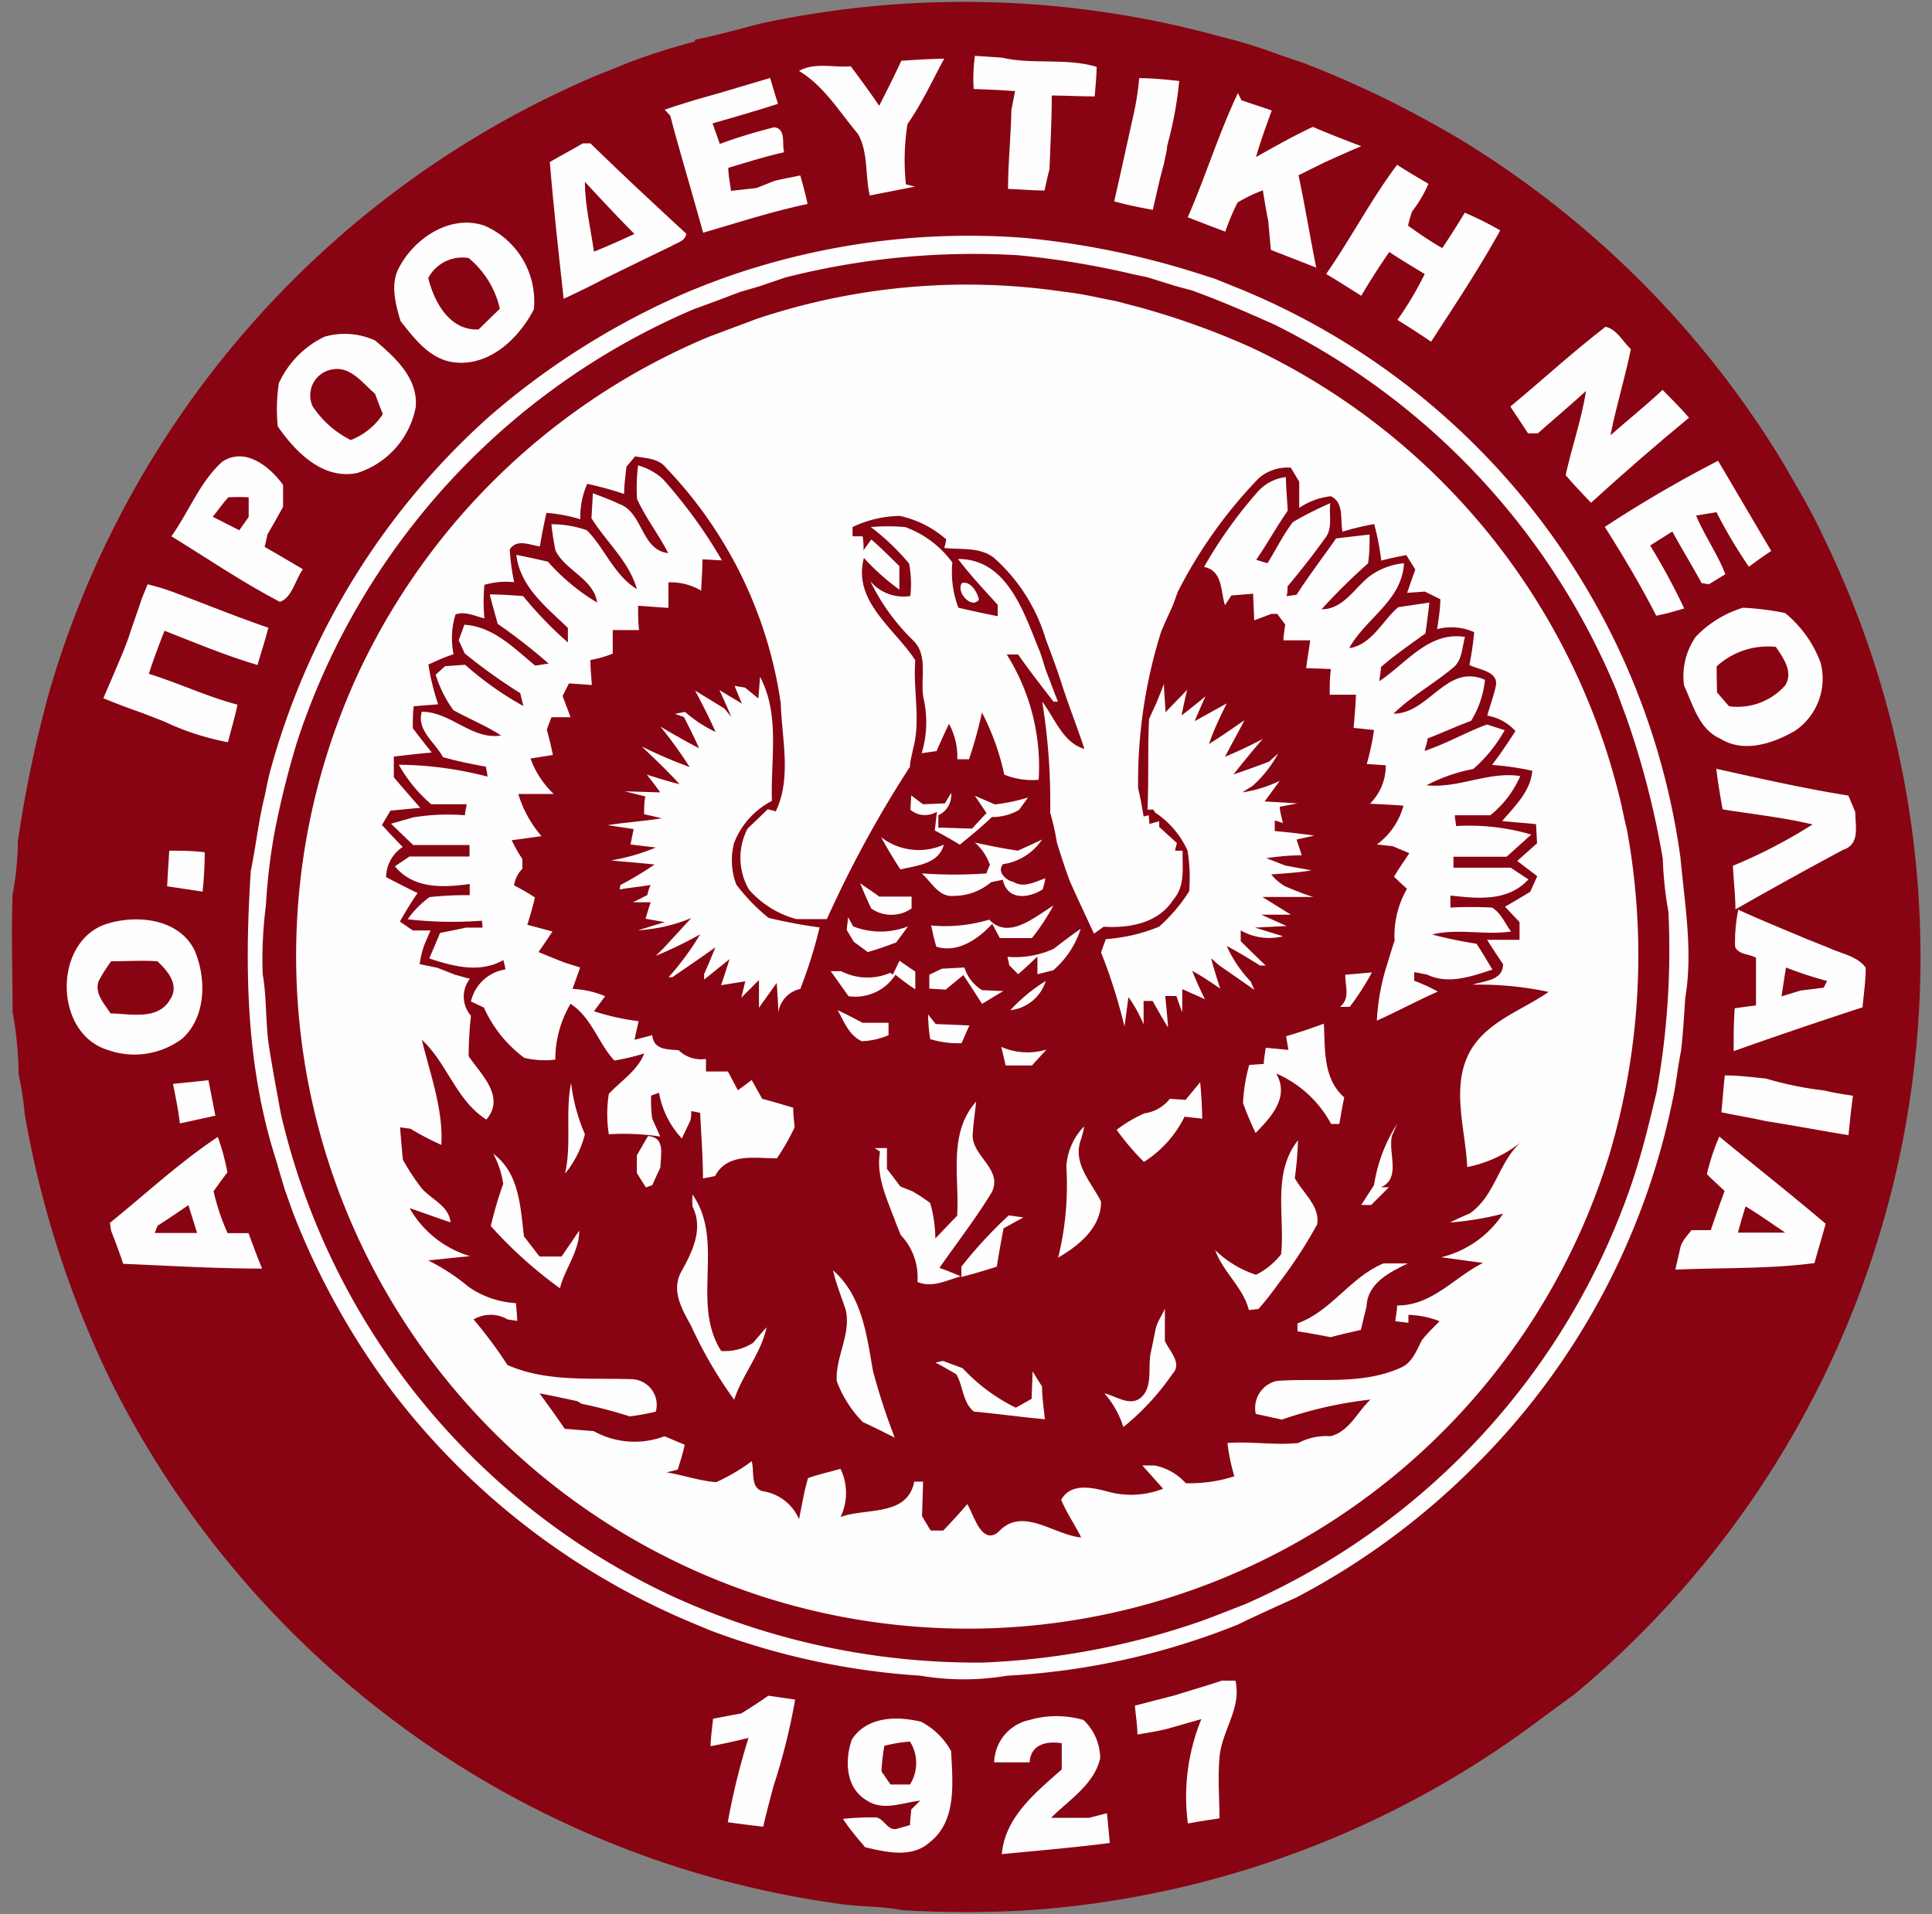 <svg id="Layer_1" data-name="Layer 1" xmlns="http://www.w3.org/2000/svg" viewBox="0 0 109 108"><rect x="0" y="0" width="109" height="108" fill="#808080" stroke="none"/><defs><style>.cls-1{fill:#890412;}.cls-2{fill:#fefefe;}</style></defs><path class="cls-1" d="M43,1.31a54.46,54.46,0,0,1,25.88.76,28.2,28.2,0,0,1,3.24,1l1.39.47c1.56.6,3.08,1.27,4.59,2,1.32.65,2.61,1.35,3.89,2.09a54.25,54.25,0,0,1,18.69,18.62c.74,1.31,1.53,2.59,2.17,4a54.06,54.06,0,0,1-14,65.33L86.92,97A54.19,54.19,0,0,1,58.1,107.78a60.14,60.14,0,0,1-7.23,0c-1.19-.24-2.42-.18-3.62-.37A54.16,54.16,0,0,1,6.29,78,56.4,56.4,0,0,1,1.4,62.9a19.3,19.3,0,0,0-.35-2.28,20.89,20.89,0,0,0-.34-3.53c0-2.21-.08-4.42,0-6.62a16.64,16.64,0,0,0,.3-3A67.88,67.88,0,0,1,2.79,39a54.21,54.21,0,0,1,31-34.8c.56-.21,1.12-.44,1.67-.67a38,38,0,0,1,3.75-1.19l0-.1C40.49,2,41.73,1.62,43,1.31Z"/><path class="cls-2" d="M55,3.15l1.5.1c1.77.41,3.61,0,5.37.52,0,.56-.07,1.12-.11,1.67-.81,0-1.62-.05-2.42-.05,0,1.38-.08,2.77-.13,4.15-.1.4-.2.81-.28,1.21-.69,0-1.37-.07-2.06-.09,0-1.49.17-3,.19-4.46l.21-1.06c-.78-.06-1.56-.09-2.34-.12C54.89,4.39,54.92,3.77,55,3.15Z"/><path class="cls-2" d="M45.08,4c.9-.5,2-.17,2.92-.26.54.73,1.09,1.47,1.6,2.23.43-.84.85-1.68,1.25-2.54.8-.06,1.61-.1,2.42-.12C52.59,4.57,52,5.85,51.2,7a12.89,12.89,0,0,0-.09,3.4l.51.13-2.55.5C48.8,9.88,49,8.59,48.4,7.55,47.36,6.32,46.51,4.87,45.08,4Z"/><path class="cls-2" d="M40.45,5.29l3-.89c.14.49.3,1,.44,1.46-1.22.39-2.45.75-3.69,1.1.14.38.27.77.41,1.16a30.35,30.35,0,0,1,3.08-.94c.68.11.41.93.55,1.41-1.07.24-2.11.57-3.15.88,0,.44.1.87.15,1.3l1.44-.16,1-.4c.49-.12,1-.21,1.47-.31.15.53.3,1.07.41,1.61-2,.42-3.93,1.05-5.89,1.62-.42-1.51-.85-3-1.29-4.54-.19-.68-.39-1.37-.56-2.06l-.32-.34C38.49,5.85,39.47,5.56,40.45,5.29Z"/><path class="cls-2" d="M64.27,4.41c.76,0,1.51.08,2.26.16a21.83,21.83,0,0,1-.68,3.66c0,.24-.14.74-.18,1-.24.86-.43,1.73-.63,2.61-.73-.13-1.46-.28-2.18-.48.37-1.59.71-3.19,1.07-4.79A15.52,15.52,0,0,0,64.27,4.41Z"/><path class="cls-2" d="M69.84,5.25l.2.41,1.71.57-.36,1c-.19.54-.37,1.08-.53,1.63,1.06-.59,2.11-1.19,3.21-1.7.9.39,1.82.74,2.73,1.09-.7.29-1.38.6-2.07.91l-1.47.73c.37,1.73.65,3.48,1,5.21l-2.56-1-.15-1.65c-.12-.56-.21-1.14-.3-1.71a8.19,8.19,0,0,0-1.43.69,12.38,12.38,0,0,0-.69,1.64c-.71-.26-1.42-.54-2.12-.81C68,10,68.76,7.53,69.84,5.25Z"/><path class="cls-2" d="M32.88,8.09l.43,0c1.77,1.73,3.59,3.42,5.41,5.1-.07.44-.56.51-.87.71-1.24.59-2.46,1.2-3.7,1.8-.77.41-1.56.79-2.35,1.16-.28-2.56-.57-5.14-.78-7.72C31.64,8.78,32.27,8.45,32.88,8.09Z"/><path class="cls-2" d="M74.82,15.46c1.39-2,2.53-4.2,4-6.16.58.37,1.17.72,1.77,1.07a7.19,7.19,0,0,1-.92,1.56,6,6,0,0,0-.23.8A20.91,20.91,0,0,0,81.37,14c.45-.67.87-1.34,1.27-2a19,19,0,0,1,2,1c-1.19,2.16-2.56,4.21-3.9,6.28-.62-.42-1.25-.83-1.9-1.23a18.8,18.8,0,0,0,1.54-2.59c-.68-.41-1.36-.82-2-1.24-.56.81-1.09,1.63-1.58,2.47C76.1,16.25,75.46,15.84,74.82,15.46Z"/><path class="cls-1" d="M33,10.26c.92,1,1.86,2,2.79,2.94-.75.35-1.5.69-2.28,1C33.32,12.86,33,11.58,33,10.26Z"/><path class="cls-2" d="M22.53,15.07c.88-1.66,2.92-3,4.82-2.33a4.65,4.65,0,0,1,2.77,4.71c-.84,1.64-2.49,3.21-4.45,3-1.39-.14-2.27-1.32-3.07-2.33C22.31,17.15,22,16,22.53,15.07Z"/><path class="cls-2" d="M41.42,15.48a41.28,41.28,0,0,1,16.35-2.06,46.79,46.79,0,0,1,9.8,2l1,.32,1.65.67a40.67,40.67,0,0,1,24.59,32c.24,2.62.71,5.27.27,7.89-.07,1-.12,2-.24,3-.15.74-.24,1.5-.37,2.25A40.56,40.56,0,0,1,83,82.92a41.14,41.14,0,0,1-9.85,7.21c-1.11.51-2.22,1-3.32,1.54a40.69,40.69,0,0,1-13,2.88,14.66,14.66,0,0,1-4.9,0A41.12,41.12,0,0,1,40.08,92l-.93-.39a41.29,41.29,0,0,1-17-13.07,42.12,42.12,0,0,1-5.62-10.12l-.45-1.26c-.17-.56-.34-1.12-.5-1.69-1.7-5.27-1.79-10.86-1.43-16.33.29-1.41.44-2.85.79-4.25.09-.43.17-.86.28-1.29A41.4,41.4,0,0,1,27.56,23.54a42.89,42.89,0,0,1,11.23-7.06C39.66,16.12,40.53,15.78,41.42,15.48Z"/><path class="cls-1" d="M24.16,15.69a2.17,2.17,0,0,1,2.28-1.13,5.17,5.17,0,0,1,1.76,2.86L27,18.59C25.37,18.66,24.51,17.07,24.16,15.69Z"/><path class="cls-1" d="M44.3,15.66A43,43,0,0,1,57.42,14.4,48.09,48.09,0,0,1,64,15.49l.72.15,1.57.49,1,.27,1,.38c1.22.48,2.42,1,3.62,1.54A40.22,40.22,0,0,1,91.19,38.94c.17.47.34.94.52,1.41a48.21,48.21,0,0,1,2.1,8.1,20.93,20.93,0,0,0,.32,3,45.11,45.11,0,0,1-.67,10.18c-.34,1.41-.67,2.82-1.1,4.2-.1.34-.21.67-.32,1a40.09,40.09,0,0,1-21.8,23.69c-.78.3-1.55.61-2.33.9a42.59,42.59,0,0,1-12.45,2.39A41.17,41.17,0,0,1,37.79,90,40,40,0,0,1,15.85,62.87c-.22-1.21-.45-2.41-.64-3.62-.25-1.42-.14-2.87-.39-4.28A23.78,23.78,0,0,1,15,51.11a33.76,33.76,0,0,1,.51-4.25,50.17,50.17,0,0,1,1.25-5A40.1,40.1,0,0,1,39.13,17.45L40.36,17l1.4-.53,1-.29Z"/><path class="cls-2" d="M42.67,18A37.32,37.32,0,0,1,60,16.46a19.7,19.7,0,0,1,2,.34L63,17l1.33.35a43.83,43.83,0,0,1,6.27,2.26A38.07,38.07,0,0,1,91.5,45.52q.14.69.3,1.35a39.49,39.49,0,0,1-1,18.27A37.88,37.88,0,0,1,43,90.08a38,38,0,0,1-22.83-52A38,38,0,0,1,40,19Z"/><path class="cls-2" d="M90.58,18.44c.64.13,1,.87,1.43,1.26-.33,1.63-.83,3.22-1.15,4.86,1-.88,2-1.68,2.94-2.56.5.51,1,1,1.49,1.57-1.88,1.55-3.73,3.16-5.53,4.8-.48-.52-1-1.05-1.43-1.56.35-1.59.9-3.14,1.15-4.75-.89.81-1.81,1.59-2.72,2.39h-.55c-.33-.5-.66-1-1-1.51C87,21.46,88.73,19.86,90.58,18.44Z"/><path class="cls-2" d="M18.31,19a4.13,4.13,0,0,1,2.85.21c1.13.95,2.46,2.15,2.29,3.79a4.86,4.86,0,0,1-3.3,3.69c-1.94.39-3.47-1.18-4.48-2.63a9.88,9.88,0,0,1,.06-2.43A5.37,5.37,0,0,1,18.31,19Z"/><path class="cls-1" d="M17.64,22.93a1.48,1.48,0,0,1,1.15-2.09c1-.17,1.68.79,2.37,1.38.14.38.29.77.44,1.15a3.86,3.86,0,0,1-1.81,1.46A5.57,5.57,0,0,1,17.64,22.93Z"/><path class="cls-1" d="M35.83,25.75c.62.11,1.34.11,1.76.66a24.17,24.17,0,0,1,6.46,13.28c.06,2,.62,4.19-.28,6.09l-.45-.12-1.14,1.09a3.56,3.56,0,0,0,.08,3.45,5.47,5.47,0,0,0,2.67,1.66h1.72a64.53,64.53,0,0,1,4.69-8.6c0-.32.11-.64.16-.95.47-1.65,0-3.37.14-5.05-1.16-1.8-3.55-3.32-2.9-5.78a13,13,0,0,0,2,1.79c0-.44,0-.89,0-1.33-.52-.5-1-1-1.58-1.5-.15.2-.3.4-.44.61,0-.2,0-.59-.06-.79h-.56c0-.13,0-.39,0-.52a6.37,6.37,0,0,1,2.66-.63,5.82,5.82,0,0,1,2.62,1.32c0,.13-.08.37-.1.49.93.1,2-.06,2.78.54A9.92,9.92,0,0,1,59,36.07c.33.87.65,1.73.93,2.61.39,1.21.86,2.38,1.25,3.58-1.22-.36-1.67-1.74-2.38-2.67a35.55,35.55,0,0,1,.45,6.27,13.77,13.77,0,0,1,.38,1.69c.23.74.47,1.48.74,2.2.45,1,.92,2,1.35,2.93l.55-.39c1.44.09,3.09-.2,3.92-1.52.69-.77.51-1.83.53-2.77l-.42,0c0-.11.08-.33.1-.43l-1-.91,0-.32-.55.15L64.81,46l-.29.07c-.09-.54-.18-1.07-.31-1.59a28.18,28.18,0,0,1,1.3-8.84c.17-.4.35-.81.54-1.21s.27-.72.42-1.08A26.57,26.57,0,0,1,71,27a2.45,2.45,0,0,1,1.83-.61c.11.2.35.59.47.79,0,.49,0,1,0,1.48A3.91,3.91,0,0,1,75.08,28c.77.35.52,1.33.66,2a15.06,15.06,0,0,1,1.79-.43,15.62,15.62,0,0,1,.4,2.06c.46-.12.93-.22,1.41-.31l.51.82c-.16.43-.31.87-.46,1.31l1-.07.87.43c0,.56-.1,1.13-.18,1.69a3.13,3.13,0,0,1,2.09.17,16.49,16.49,0,0,1-.27,1.85c.53.28,1.67.35,1.49,1.2-.12.56-.33,1.1-.48,1.66a2.77,2.77,0,0,1,1.59.87c-.42.65-.85,1.29-1.32,1.91a15.92,15.92,0,0,1,2.27.33c-.1,1.18-1,2-1.7,2.84l1.91.17.06,1.08-1.12,1,1.13.86-.4.88c-.47.29-.95.57-1.42.84l.82.87v1l-1.83,0c.29.46.59.92.9,1.37,0,.92-1,.93-1.72,1.16a18.69,18.69,0,0,1,4.29.41c-1.6,1.11-3.74,1.75-4.59,3.67s-.1,4.15,0,6.21a7,7,0,0,0,3-1.38c-1.24,1.13-1.43,3-2.86,4-.38.16-.75.33-1.12.51a17,17,0,0,0,3-.5,5.81,5.81,0,0,1-3.49,2.46l2.36.32c-1.63.81-2.88,2.42-4.85,2.4,0,.3-.07.59-.1.89l.74.09,0-.45a5.26,5.26,0,0,1,1.76.36c-.35.35-.71.7-1,1.07-.3.57-.54,1.28-1.19,1.55-2.2,1-4.65.57-7,.75a1.56,1.56,0,0,0-1.18,1.86l1.47.32a23.19,23.19,0,0,1,5-1.13c-.75.7-1.19,1.8-2.26,2.07a3.35,3.35,0,0,0-1.81.38c-1.33.14-2.67-.1-4,0a11,11,0,0,0,.39,1.88,8.23,8.23,0,0,1-2.74.39,3.19,3.19,0,0,0-1.75-1l-.7,0L65.62,84a4.92,4.92,0,0,1-2.94.21c-.92-.24-2.24-.62-2.81.42.31.74.77,1.4,1.13,2.12-1.54-.13-3.32-1.79-4.67-.31-.95.79-1.4-1-1.76-1.57-.43.51-.89,1-1.35,1.49l-.71,0c-.13-.2-.37-.61-.49-.82l.06-1.94-.5,0c-.39,2-2.74,1.46-4.16,2a3.13,3.13,0,0,0,0-2.72c-.61.17-1.23.31-1.83.52-.23.76-.35,1.55-.51,2.32a2.66,2.66,0,0,0-1.94-1.56c-.85-.11-.56-1.11-.73-1.71a10.86,10.86,0,0,1-2,1.18c-.95-.07-1.86-.4-2.8-.55l.63-.16c.14-.47.29-.92.39-1.4l-1.14-.48a4.76,4.76,0,0,1-4-.29l-1.63-.13c-.45-.67-.93-1.32-1.42-2,.71.13,1.42.29,2.13.44l.25.15a25.72,25.72,0,0,1,2.71.71A13.44,13.44,0,0,0,37,79.65a1.45,1.45,0,0,0-1.42-1.83c-2.33-.08-4.75.17-6.95-.8a25.15,25.15,0,0,0-1.91-2.57,1.89,1.89,0,0,1,1.92,0l.54.08c0-.32-.05-.65-.07-1a5.21,5.21,0,0,1-2.66-.91,11.74,11.74,0,0,0-2.29-1.5c.79-.08,1.57-.17,2.36-.24a5.83,5.83,0,0,1-3.41-2.71c.78.26,1.54.55,2.31.8-.1-.94-1.07-1.28-1.63-1.92a13.15,13.15,0,0,1-1.06-1.61c-.06-.61-.11-1.22-.16-1.83l.59.08a16,16,0,0,0,1.74.91c.11-2.05-.64-4-1.1-5.93,1.44,1.33,1.94,3.43,3.64,4.5,1.09-1.28-.28-2.52-1-3.57a21.82,21.82,0,0,1,.13-2.29,1.63,1.63,0,0,1-.06-2.08L25.68,55l-1-.39-1-.21a4.65,4.65,0,0,1,.38-1.37l.23-.53-1,0L22.56,52c.31-.54.63-1.08,1-1.61-.6-.29-1.19-.59-1.78-.9a2.09,2.09,0,0,1,.94-1.7c-.4-.41-.79-.82-1.17-1.24l.48-.81,1.68-.16c-.5-.57-1-1.14-1.49-1.72l0-1.17c.71-.08,1.42-.17,2.14-.23-.36-.45-.72-.91-1.07-1.37,0-.41,0-.83.05-1.24l1.38-.11a13.09,13.09,0,0,1-.55-2.24,12.51,12.51,0,0,1,1.42-.59,4.47,4.47,0,0,1,.11-2.24c.55-.2,1.1.1,1.63.22a10,10,0,0,1,0-1.89,4.33,4.33,0,0,1,1.68-.15A11.83,11.83,0,0,1,28.76,31c.41-.62,1.12-.24,1.7-.17.1-.64.23-1.27.37-1.89a8.82,8.82,0,0,1,1.91.36,4.65,4.65,0,0,1,.39-2,19.44,19.44,0,0,1,2.08.57c0-.51.08-1,.13-1.53Z"/><path class="cls-2" d="M12.54,26.05c1.29-.85,2.68.27,3.43,1.31V28.6c-.28.52-.56,1-.88,1.55-.05.24-.1.47-.16.71.73.41,1.44.84,2.16,1.26-.43.57-.6,1.6-1.3,1.84-2.11-1.1-4.09-2.45-6.12-3.7C10.66,28.88,11.27,27.19,12.54,26.05Z"/><path class="cls-2" d="M90.54,29.73A70.07,70.07,0,0,1,96.93,26c1,1.69,2,3.4,3,5.09-.43.28-.85.58-1.26.89C98,31,97.4,30,96.84,28.9l-1.15.19c.48,1.14,1.2,2.15,1.65,3.31l-.93.57L96,32.9c-.54-1-1.12-1.93-1.65-2.91l-1.25.79a38,38,0,0,1,1.92,3.55c-.53.16-1,.3-1.58.41C92.55,33,91.58,31.37,90.54,29.73Z"/><path class="cls-2" d="M36,26.26a3.58,3.58,0,0,1,1.37.74,27.68,27.68,0,0,1,3.36,4.62l-1.1-.06c0,.59-.05,1.18-.07,1.77a3.34,3.34,0,0,0-1.85-.47c0,.48,0,1,0,1.44L36,34.18c0,.34,0,1,.06,1.37l-1.49,0c0,.44,0,.89,0,1.33a6.06,6.06,0,0,1-1.26.36c0,.47.05.94.08,1.41l-1.29-.09-.36.71.45,1.2-1.08,0c-.07.18-.2.53-.26.71.13.46.25.94.34,1.42l-1.26.2a5.21,5.21,0,0,0,1.31,2l-2,0a6.55,6.55,0,0,0,1.31,2.38l-1.68.23a7.83,7.83,0,0,0,.6,1.06c0,.18,0,.37,0,.55a1.72,1.72,0,0,0-.47.94,10.62,10.62,0,0,1,1.18.68c-.12.52-.26,1-.43,1.54l1.42.38c-.26.39-.52.78-.79,1.16.49.2,1,.41,1.49.6l.86.27-.43,1.21a5.34,5.34,0,0,1,1.84.41l-.63.85a13.5,13.5,0,0,0,2.52.56c-.08.35-.16.7-.23,1.05l1-.26c.08.84.84.79,1.49.85a1.81,1.81,0,0,0,1.54.49c0,.17,0,.53,0,.71l1.24,0,.56,1.06.78-.58L43,62c.58.15,1.17.33,1.75.5,0,.37.05.74.08,1.11a12.75,12.75,0,0,1-1,1.75c-1.22,0-2.79-.33-3.49,1l-.68.13c0-1.23-.1-2.46-.16-3.7L39,62.69c0,.13,0,.41-.06.55s-.36.75-.47,1a5.07,5.07,0,0,1-1.29-2.58l-.45.16c0,.43,0,.87.07,1.31l.45,1A13.78,13.78,0,0,0,34.35,64a7.25,7.25,0,0,1,0-2.28c.69-.74,1.61-1.3,2-2.28a12.21,12.21,0,0,1-1.69.4c-.92-1-1.28-2.42-2.47-3.2a6.14,6.14,0,0,0-.86,3.15,5.11,5.11,0,0,1-1.75-.1,7.21,7.21,0,0,1-2.28-2.84l-.73-.34a2.36,2.36,0,0,1,1.94-1.81c0-.13-.08-.39-.11-.53-1.32.76-2.83.36-4.18-.09l.61-1.44c.49-.1,1-.19,1.45-.3l.94,0c0-.1,0-.29-.05-.39A22,22,0,0,1,23,51.87a5.41,5.41,0,0,1,1.23-1.25,19,19,0,0,1,2.27-.11c0-.16,0-.47,0-.63-1.48.2-3.15.3-4.22-1l.82-.55,3.39,0,0-.65c-1.06,0-2.12,0-3.18,0l-1.25-1.2,1.26-.36A12.15,12.15,0,0,1,26.23,46c0-.16.08-.46.1-.62l-2,0a8.18,8.18,0,0,1-1.83-2.23,20.44,20.44,0,0,1,5,.67c0-.14-.06-.42-.09-.56-.81-.15-1.62-.31-2.42-.54-.44-.83-1.5-1.52-1.19-2.56,1.63,0,2.83,1.61,4.47,1.34-.85-.56-1.8-.93-2.69-1.43a6.75,6.75,0,0,1-1-2l.53-.48,1.13-.08a18.48,18.48,0,0,0,3.29,2.33c-.05-.18-.13-.55-.18-.73a31.27,31.27,0,0,1-3.13-2.24l-.34-.74.32-.88c1.66.11,2.81,1.34,4,2.31l.75-.12a32.53,32.53,0,0,0-2.87-2.24c-.15-.55-.31-1.1-.45-1.66.63,0,1.26.05,1.88.09a21.59,21.59,0,0,0,2.53,2.62l0-.82c-1.22-1.18-2.69-2.31-2.91-4.12.6.11,1.19.25,1.78.38A11.77,11.77,0,0,0,33.69,34c-.19-1.33-1.8-1.81-2.35-2.94a14.69,14.69,0,0,1-.23-1.48,6,6,0,0,1,2,.34c1,1,1.54,2.54,2.82,3.32-.43-1.55-1.72-2.65-2.56-4l.08-1.41c.49.19,1,.37,1.47.6,1.37.47,1.23,2.6,2.78,2.78-.54-1.05-1.28-2-1.76-3.06A10.36,10.36,0,0,1,36,26.26Z"/><path class="cls-2" d="M71,27.7a2.52,2.52,0,0,1,1.55-.78c0,.63.07,1.26.1,1.9-.63.9-1.16,1.87-1.78,2.77l.64.19c.48-.77.88-1.6,1.43-2.32a20.88,20.88,0,0,1,2.11-1.07c-.08.67.16,1.46-.31,2-.66.93-1.37,1.82-2.1,2.7,0,.14,0,.41-.06.55l.57-.08c.7-1.09,1.49-2.12,2.23-3.18l1.89-.22c0,.55,0,1.09-.09,1.63a33.71,33.71,0,0,0-2.62,2.59c1.19,0,1.83-1.14,2.65-1.82a3.89,3.89,0,0,1,2-.78c-.11,2.12-2.16,3.1-3.09,4.79C77.4,36.39,78,35,78.89,34.26L80.64,34c-.06.58-.14,1.16-.22,1.74-.85.62-1.72,1.21-2.51,1.9,0,.2-.07.6-.1.8,1.53-1,2.79-2.83,4.84-2.5-.17.6-.15,1.35-.7,1.76-1.08.9-2.32,1.58-3.33,2.57,2,0,3-2.87,5.16-1.91A5.54,5.54,0,0,1,83,40.67c-.83.31-1.63.68-2.46,1,0,.18-.13.53-.17.7,1.22-.4,2.33-1.05,3.52-1.49l1,.32a8.19,8.19,0,0,1-1.77,2.19,9.41,9.41,0,0,0-2.64.92c1.8.19,3.5-.8,5.29-.52A5.78,5.78,0,0,1,84.08,46l-2,0c0,.15.06.46.07.61a12.44,12.44,0,0,1,4.24.48L85,48.34c-1,0-2,0-3,0,0,.16,0,.47,0,.62,1.07,0,2.15,0,3.23,0l1,.66c-1.16,1.27-2.87,1.08-4.4.91,0,.17,0,.51,0,.68a23,23,0,0,1,2.35,0c.51.31.73.9,1.07,1.35-1.48.22-3-.19-4.45.17a24.13,24.13,0,0,0,2.5.52c.32.47.62,1,.9,1.46-1.17.38-2.5.86-3.69.28l-.72-.14c0,.12,0,.36,0,.49a9.93,9.93,0,0,1,1.33.61c-1.16.51-2.28,1.12-3.44,1.64a12.58,12.58,0,0,1,.5-2.92c.17-.53.32-1.07.5-1.59a5.31,5.31,0,0,1,.7-2.93c-.25-.22-.49-.45-.73-.68.26-.46.58-.89.86-1.33l-.93-.39-.9-.1a4,4,0,0,0,1.5-2.19c-.63-.05-1.26-.08-1.89-.11a3,3,0,0,0,.89-2.17l-1.07-.07a14.28,14.28,0,0,0,.41-1.92l-1.15-.12c.05-.62.11-1.25.13-1.87-.49,0-1,0-1.48,0,0-.48,0-1,.07-1.45l-1.4-.05c.07-.52.15-1,.23-1.57-.5,0-1,0-1.51,0,0-.22.07-.67.1-.89l-.45-.6h-.33L70.76,35,70.7,33.5l-1.23.1-.36.55c-.25-.8-.12-1.95-1.18-2.16A25.46,25.46,0,0,1,71,27.7Z"/><path class="cls-1" d="M12.88,28.06a11,11,0,0,1,1.15,0c0,.37,0,.74,0,1.11l-.53.75L12,29.16C12.31,28.79,12.57,28.4,12.88,28.06Z"/><path class="cls-2" d="M49.13,29.74a11.41,11.41,0,0,1,1.94,0,5.7,5.7,0,0,1,2.66,2,5.68,5.68,0,0,0,.34,2.55q1.11.26,2.22.48c0-.16,0-.48,0-.64-.77-.85-1.55-1.68-2.24-2.59,2.83,0,3.74,3.12,4.63,5.26.11.32.21.66.32,1,.23.6.45,1.2.69,1.79l-.25,0c-.69-.88-1.36-1.75-2-2.66l-.64,0A11.9,11.9,0,0,1,58.6,44a4.21,4.21,0,0,1-1.94-.29A14,14,0,0,0,55.4,40.2a24,24,0,0,1-.73,2.64l-.66,0a3.91,3.91,0,0,0-.47-2c-.24.51-.47,1-.7,1.54L52,42.5a6.09,6.09,0,0,0,.09-3.17c-.17-1.08.3-2.4-.61-3.23a11.91,11.91,0,0,1-2.38-3.31,2.44,2.44,0,0,0,2.26.84,6.22,6.22,0,0,0-.07-1.83A13,13,0,0,0,49.13,29.74Z"/><path class="cls-2" d="M54.28,32.89c.48-.11.87.53.95.94C54.83,34.41,53.89,33.39,54.28,32.89Z"/><path class="cls-2" d="M8,33.78c.08-.21.25-.61.33-.81a12.85,12.85,0,0,1,1.34.4c1.83.68,3.63,1.42,5.47,2.05-.18.71-.41,1.4-.61,2.1C12.75,37,11,36.26,9.28,35.59c-.31.8-.62,1.6-.88,2.43,1.7.53,3.31,1.3,5,1.74-.15.72-.36,1.41-.54,2.12a14.86,14.86,0,0,1-3.6-1.17L8,40.22c-.73-.25-1.45-.53-2.17-.82l.58-1.35L7,36.65c.12-.32.25-.64.36-1C7.56,35.05,7.79,34.42,8,33.78Z"/><path class="cls-2" d="M98.34,34.29a15.67,15.67,0,0,1,2.37.3,6.53,6.53,0,0,1,2,2.79,3.55,3.55,0,0,1-1.43,3.85c-1.24.72-2.89,1.28-4.22.45-1.21-.53-1.54-1.91-2.05-3a3.92,3.92,0,0,1,.66-2.75A6.15,6.15,0,0,1,98.34,34.29Z"/><path class="cls-1" d="M96.85,37.6a4.29,4.29,0,0,1,3.34-1.1c.42.63,1,1.4.53,2.17a3.59,3.59,0,0,1-3.17,1.18c-.23-.26-.46-.52-.68-.79C96.86,38.58,96.85,38.09,96.85,37.6Z"/><path class="cls-2" d="M42.88,38.19c1.14,2.14.59,4.67.67,7a4.5,4.5,0,0,0-2.14,2.39,3.88,3.88,0,0,0,.13,2.33,10.8,10.8,0,0,0,1.82,1.88,28.09,28.09,0,0,0,2.88.54,26.34,26.34,0,0,1-1.09,3.47,1.6,1.6,0,0,0-1.24,1.33c0-.42-.06-1.25-.09-1.67l-1,1.4,0-1.56c-.34.33-.67.67-1,1,.06-.23.17-.7.23-.93l-1.37.22c.17-.49.33-1,.48-1.47l-1.43,1.15a1.66,1.66,0,0,1,0-.32c.22-.5.43-1,.63-1.5-.8.58-1.62,1.13-2.43,1.69l-.21,0a15.54,15.54,0,0,0,1.78-2.42A22,22,0,0,1,37,53.93l.42-.41L39,51.8a9.2,9.2,0,0,1-3,.69l1.5-.46-1.08-.19c.07-.23.21-.7.29-.93h-1l.82-.41c0-.14.12-.43.17-.57-.58.11-1.17.15-1.74.26L35,49.94a19,19,0,0,0,1.93-1.16c-.82-.09-1.65-.15-2.46-.23A11.26,11.26,0,0,0,37,47.82l-1.43-.17c.05-.22.13-.65.18-.87l-1.46-.22c1-.16,2-.22,3.05-.39l-1-.23c0-.35,0-.7.07-1l-1.16-.29,2,.06c-.25-.35-.51-.69-.76-1,.61.19,1.22.38,1.85.54-.67-.75-1.41-1.43-2.13-2.13a25.81,25.81,0,0,0,2.7,1.16A24.79,24.79,0,0,0,37.26,41c.72.42,1.44.84,2.18,1.22-.26-.6-.56-1.18-.85-1.76l-.51-.18.57-.11a7.31,7.31,0,0,0,1.72,1.13c-.35-.8-.75-1.57-1.15-2.33l1.64,1,.4.48c-.16-.38-.5-1.14-.67-1.51l1.27.76c-.11-.24-.31-.73-.41-1l.59.1.74.61C42.81,39.12,42.86,38.5,42.88,38.19Z"/><path class="cls-2" d="M65.25,39.65c.14-.36.29-.71.42-1.07,0,.4.07,1.2.09,1.61.4-.43.82-.85,1.22-1.27-.12.48-.23,1-.32,1.45q.68-.52,1.35-1.08c-.21.47-.41.93-.61,1.4.61-.33,1.21-.67,1.81-1-.37.75-.74,1.51-1,2.29.68-.42,1.34-.89,2-1.34-.36.7-.74,1.37-1.1,2.06.71-.29,1.42-.63,2.13-1-.58.66-1.12,1.33-1.65,2q1-.34,2-.72l.52-.46a6.78,6.78,0,0,1-1.45,1.83l-.57.36a7.38,7.38,0,0,0,2.11-.65l-.85,1.16,1.85.11-1,.19c0,.23.13.69.18.92l-.46-.15c0,.15,0,.45,0,.6.74.07,1.49.15,2.23.26l-1,.22c.07.22.22.66.29.89-.68,0-1.35.07-2,.16l1.08.42,1.47.27c-.75.13-1.52.17-2.27.23a2.89,2.89,0,0,0,.8.68c.52.21,1,.42,1.57.59-1,0-1.92,0-2.87,0l1.61,1H71.16l1.43.64-1.79.09,1.59.49A3.26,3.26,0,0,1,70,52.5c0,.15,0,.46,0,.61.46.45.93.92,1.41,1.37l-.32,0c-.62-.39-1.24-.77-1.88-1.1a7.14,7.14,0,0,0,1.35,2l.21.47-2-1.39-.44-.39c.15.58.33,1.14.51,1.71-.52-.35-1-.69-1.58-1,.22.55.46,1.08.72,1.6l-1.28-.57,0,1.31c-.12-.31-.23-.62-.33-.92l-.63,0c.06.59.12,1.19.16,1.78-.3-.49-.59-1-.87-1.5l-.51,0c0,.33,0,1,0,1.32a8.25,8.25,0,0,0-.85-1.54c-.06.41-.17,1.24-.23,1.66a30.72,30.72,0,0,0-1.32-4.18c.07-.19.2-.57.27-.75a9.71,9.71,0,0,0,3-.7,9.36,9.36,0,0,0,1.7-2A9.4,9.4,0,0,0,67,48a5.06,5.06,0,0,0-1.84-2.16l-.09-.16-.33,0c.08-1.71,0-3.41.09-5.12Z"/><path class="cls-2" d="M96.83,43.38c2.48.55,5,1.12,7.45,1.51l.39.92c0,.81.29,1.83-.7,2.15-2,1.07-4.06,2.21-6.06,3.35,0-.82-.11-1.64-.14-2.46a28.94,28.94,0,0,0,4.49-2.33c-1.67-.4-3.38-.58-5.07-.85C97.05,44.91,96.92,44.15,96.83,43.38Z"/><path class="cls-2" d="M51.41,44.88l.66.5,1.24-.05.35-.59A1.24,1.24,0,0,1,52.94,46c0,.17,0,.52,0,.7.63,0,1.27.05,1.91.05q.39-.44.81-.87L55,44.9l1.13.49A10.55,10.55,0,0,0,58,45l-.51.7a3,3,0,0,1-1.53.4c-.57.55-1.19,1.06-1.81,1.56-.46-.28-.93-.55-1.41-.8l.12-1.06a1.29,1.29,0,0,1-1.49-.1C51.37,45.5,51.4,45.08,51.41,44.88Z"/><path class="cls-2" d="M49.71,47.24a3.48,3.48,0,0,0,3.54.42c-.3,1.1-1.52,1.17-2.45,1.4C50.41,48.46,50.05,47.86,49.71,47.24Z"/><path class="cls-2" d="M57.43,48c.45-.21.91-.41,1.36-.63a3.19,3.19,0,0,1-2.2,1.39c-.37.42.17.92.58,1,.59.36,1.21,0,1.8-.2,0,.15-.1.46-.14.62-.79.51-2,.65-2.25-.54l-.67.14a3.25,3.25,0,0,1-2.09.77c-.85.1-1.28-.8-1.82-1.27a25,25,0,0,0,3.67,0c0-.12.13-.36.18-.48A3,3,0,0,0,55,47.54C55.78,47.71,56.6,47.88,57.43,48Z"/><path class="cls-2" d="M9.55,48c.66,0,1.33,0,2,.09q0,1.11-.12,2.22l-2-.3Q9.48,49,9.55,48Z"/><path class="cls-2" d="M48.53,49.84c.36.25.72.49,1.08.75.6,0,1.21,0,1.82,0l0,.67a2,2,0,0,1-2.28,0C48.92,50.77,48.72,50.31,48.53,49.84Z"/><path class="cls-2" d="M55.81,51.89c1.1,1.17,2.58-.17,3.62-.79a12.33,12.33,0,0,1-1.21,1.83c-.61,0-1.21,0-1.81,0l-.43-.8c-.79.85-1.94,1.66-3.15,1.29-.13-.39-.2-.8-.3-1.2A8.63,8.63,0,0,0,55.81,51.89Z"/><path class="cls-2" d="M47.85,51.75l.28.52a4.25,4.25,0,0,0,3.1,0l-.67.91c-.53.19-1.06.39-1.6.54l-.78-.57c-.11-.17-.31-.51-.41-.68Z"/><path class="cls-2" d="M98.07,51.33c1.28.59,2.6,1.12,3.9,1.67l1.23.49c.69.33,1.58.45,2.06,1.11,0,.75-.11,1.49-.18,2.24q-3.66,1.19-7.27,2.47c0-.81,0-1.61.06-2.42l1.2-.16c0-.9,0-1.8,0-2.69-.37-.22-1-.17-1.18-.62A9.17,9.17,0,0,1,98.07,51.33Z"/><path class="cls-2" d="M6.05,52.12c1.73-.53,4.08-.27,4.94,1.53.66,1.58.64,3.71-.69,4.94a4.49,4.49,0,0,1-4.23.65C3,58.29,3,53.06,6.05,52.12Z"/><path class="cls-2" d="M59.44,53.54c.5-.38,1-.77,1.53-1.13a5.16,5.16,0,0,1-1.55,2.34l-.89.22v-1c-.36.34-.72.69-1.09,1l-.51-.52c0-.12-.07-.35-.09-.46A5.27,5.27,0,0,0,59.44,53.54Z"/><path class="cls-1" d="M6.27,54.24c.87,0,1.74-.06,2.61,0,.58.54,1.26,1.33.72,2.15-.68,1.2-2.24.81-3.37.79-.34-.55-.9-1.1-.67-1.81A8.86,8.86,0,0,1,6.27,54.24Z"/><path class="cls-2" d="M50.37,55c.13-.27.25-.53.38-.79.29.21.59.41.89.61,0,.35,0,.7,0,1A12.29,12.29,0,0,1,50.52,55a2.69,2.69,0,0,1-2.65,1.21l-1-1.41.59,0a3.24,3.24,0,0,0,2.77.09Z"/><path class="cls-2" d="M53.14,54.66l1.27-.07a2.3,2.3,0,0,0,1,1.28l1.2.05c-.4.23-.8.48-1.2.72-.36-.54-.7-1.09-1.06-1.62l-1,.82-.92-.06,0-.78Z"/><path class="cls-1" d="M100.76,54.59a21,21,0,0,0,2.32.76l-.19.38-1.3.16-1.08.33C100.59,55.68,100.68,55.13,100.76,54.59Z"/><path class="cls-2" d="M75.9,55l1.5-.13a14.58,14.58,0,0,1-1.25,1.94l-.55,0C76.2,56.34,75.88,55.6,75.9,55Z"/><path class="cls-2" d="M57,57A9.53,9.53,0,0,1,59,55.35,2.36,2.36,0,0,1,57,57Z"/><path class="cls-2" d="M47.26,57c.47.22.93.46,1.4.71.48,0,1,0,1.47,0,0,.17,0,.53,0,.7a4.24,4.24,0,0,1-1.51.34C47.89,58.41,47.62,57.64,47.26,57Z"/><path class="cls-2" d="M52.36,57.24l.43.54,1.9.08-.44,1a5.26,5.26,0,0,1-1.77-.23A9.45,9.45,0,0,1,52.36,57.24Z"/><path class="cls-2" d="M72.56,58.47c.72-.21,1.43-.45,2.13-.71.08,1.46-.06,3.09,1.15,4.16-.11.5-.19,1-.28,1.5l-.46,0A6.41,6.41,0,0,0,72,60.57c.77,1.34-.28,2.45-1.16,3.36a17.77,17.77,0,0,1-.71-1.69,9.37,9.37,0,0,1,.35-2.15l.82-.06c0-.23.08-.68.11-.91l1.28.12C72.66,59.05,72.59,58.66,72.56,58.47Z"/><path class="cls-2" d="M56.49,59.07a3.68,3.68,0,0,0,2.55.15l-.82.9-1.48,0C56.65,59.74,56.57,59.4,56.49,59.07Z"/><path class="cls-2" d="M97.31,60.68c.77,0,1.55.1,2.33.18a19.28,19.28,0,0,0,3.28.67c.53.13,1.07.21,1.62.3-.1.73-.18,1.48-.25,2.22-1.56-.25-3.11-.55-4.66-.79-.83-.19-1.68-.32-2.51-.5C97.18,62.07,97.24,61.37,97.31,60.68Z"/><path class="cls-2" d="M9.76,61.16l2-.21.39,2-2,.44C10.06,62.63,9.91,61.9,9.76,61.16Z"/><path class="cls-2" d="M31.88,66.22c.38-1.69,0-3.43.34-5.12A10.3,10.3,0,0,0,33,64,5.72,5.72,0,0,1,31.88,66.22Z"/><path class="cls-2" d="M66.89,62.06l.82-1c.07.68.1,1.37.12,2.06l-1-.11a6.33,6.33,0,0,1-2.29,2.55A13.9,13.9,0,0,1,63,63.75a7.55,7.55,0,0,1,1.57-.93A2.19,2.19,0,0,0,66,62Z"/><path class="cls-2" d="M54,68.6c.14-2.17-.53-4.64,1.07-6.44-.05.57-.15,1.14-.18,1.71-.21,1.31,1.74,2.05,1.06,3.41C55.05,68.76,54,70.11,53,71.54q.6.21,1.2.48c-.8.22-1.62.67-2.44.31a3.45,3.45,0,0,0-.94-2.64c-.07-.16-.19-.48-.26-.64-.47-1.31-1.16-2.62-.91-4.07l-.3-.2h.69l0,1.17.76,1,.68.27a9.73,9.73,0,0,1,1,.66,7.62,7.62,0,0,1,.29,2C53.22,69.42,53.6,69,54,68.6Z"/><path class="cls-2" d="M60.16,65.83a3.56,3.56,0,0,1,1-2.27c0,.17-.11.5-.15.67-.55,1.38.54,2.44,1.11,3.57,0,1.47-1.25,2.48-2.42,3.16A17,17,0,0,0,60.16,65.83Z"/><path class="cls-2" d="M77.52,66.87a8.91,8.91,0,0,1,1.3-3.45l-.29.67c-.22,1,.53,2.39-.62,2.9l.45,0-1,1-.56,0Z"/><path class="cls-2" d="M6.2,69c2-1.61,3.92-3.41,6.09-4.85a13.35,13.35,0,0,1,.54,2c-.27.35-.53.71-.78,1.07a12.59,12.59,0,0,0,.79,2.36l1.18,0c.26.69.5,1.37.77,2-2.62,0-5.23-.16-7.84-.27-.21-.63-.44-1.25-.68-1.86C6.25,69.33,6.22,69.11,6.2,69Z"/><path class="cls-2" d="M97,64.13c2,1.65,4,3.22,6,4.92-.2.74-.43,1.47-.63,2.22-2.6.34-5.23.25-7.85.37.09-.41.19-.82.28-1.23s.41-.69.63-1l1.09,0c.25-.74.51-1.48.78-2.21-.33-.31-.67-.61-1-.95A12.47,12.47,0,0,1,97,64.13Z"/><path class="cls-2" d="M36.56,64.1c1,.08.71,1.05.7,1.77-.16.33-.31.67-.46,1l-.36.13-.51-.81c0-.25,0-.75,0-1C36.13,64.83,36.35,64.47,36.56,64.1Z"/><path class="cls-2" d="M73.23,64.34a18.92,18.92,0,0,1-.18,2.13c.45.84,1.44,1.59,1.26,2.62a25.94,25.94,0,0,1-2.17,3.32A18.21,18.21,0,0,1,71,73.86l-.54.06c-.33-1.29-1.46-2.14-1.9-3.38a6,6,0,0,0,2.3,1.39,4.18,4.18,0,0,0,1.42-1.16C72.5,68.61,71.76,66.2,73.23,64.34Z"/><path class="cls-2" d="M27.83,65.1c1.47,1.09,1.53,3,1.73,4.66l.88,1.14,1.24,0c.34-.49.68-1,1-1.46,0,1.18-.81,2.14-1.09,3.25a24.47,24.47,0,0,1-3.9-3.51,21.66,21.66,0,0,1,.7-2.38A5.17,5.17,0,0,0,27.83,65.1Z"/><path class="cls-2" d="M39.07,67.4c1.85,2.66-.11,6.13,1.62,8.83a3,3,0,0,0,1.8-.46c.25-.3.5-.59.76-.88-.32,1.49-1.36,2.66-1.83,4.09A24.33,24.33,0,0,1,39,74.83c-.5-.92-1.16-2-.56-3.08s1.27-2.4.63-3.67C39.05,67.91,39.06,67.57,39.07,67.4Z"/><path class="cls-1" d="M8.89,69.16c.59-.37,1.16-.77,1.74-1.16l.49,1.57c-.8,0-1.6,0-2.39,0Z"/><path class="cls-1" d="M98.48,68.07c.77.45,1.51,1,2.24,1.48-.89,0-1.78,0-2.67,0C98.18,69.06,98.33,68.56,98.48,68.07Z"/><path class="cls-2" d="M56.91,68.58l.83.11-1.12.62c-.14.72-.27,1.44-.38,2.16-.66.21-1.31.41-2,.58v-.58A24.93,24.93,0,0,1,56.91,68.58Z"/><path class="cls-2" d="M78.05,71.29c.46,0,.92,0,1.37,0-1,.49-2.27,1.1-2.32,2.42-.11.44-.22.89-.32,1.33-.57.13-1.15.26-1.71.41-.62-.12-1.24-.24-1.87-.33v-.45C75.1,74,76.18,72.06,78.05,71.29Z"/><path class="cls-2" d="M47,71.68c1.64,1.43,1.9,3.66,2.25,5.67a36.05,36.05,0,0,0,1.23,3.77c-.6-.3-1.19-.6-1.8-.88a6.5,6.5,0,0,1-1.47-2.31c-.09-1.35.81-2.61.51-4C47.48,73.19,47.17,72.45,47,71.68Z"/><path class="cls-2" d="M65.72,73.84c0,.61,0,1.21,0,1.82.25.57,1,1.26.43,1.86a14.17,14.17,0,0,1-2.77,3,5.34,5.34,0,0,0-1.07-1.9c.66.15,1.48.79,2.1.2s.36-1.63.5-2.43c.1-.45.19-.91.28-1.36S65.56,74.23,65.72,73.84Z"/><path class="cls-2" d="M52.78,76.88l.42-.09,1.11.41a10.3,10.3,0,0,0,3,2.23l.89-.5.06-1.55c.17.29.35.57.53.85,0,.62.1,1.23.16,1.85-1.35-.12-2.68-.31-4-.43-.64-.5-.61-1.46-1-2.11C53.56,77.31,53.17,77.09,52.78,76.88Z"/><path class="cls-2" d="M66.28,95.66c.88-.28,1.77-.53,2.65-.83l.77,0c.37,1.57-.8,2.85-.9,4.37-.1,1.13,0,2.27,0,3.4-.6.09-1.19.18-1.78.29A11.54,11.54,0,0,1,67.78,97l-1.86.53c-.57.15-1.16.24-1.75.34,0-.55-.1-1.09-.14-1.63Z"/><path class="cls-2" d="M41.82,96.68c.51-.31,1-.63,1.53-1l1.51.22a35.17,35.17,0,0,1-1.22,4.88c-.2.77-.41,1.52-.58,2.29-.66-.07-1.32-.16-2-.25a39.34,39.34,0,0,1,1.17-4.76c-.71.18-1.42.33-2.14.47,0-.39.1-1.16.14-1.55Q41,96.83,41.82,96.68Z"/><path class="cls-2" d="M58.08,97.05a5.46,5.46,0,0,1,3.05,0,3,3,0,0,1,.94,2.17c-.36,1.49-1.75,2.33-2.77,3.35l2.15,0,1-.26c.06.56.11,1.12.16,1.68-2,.26-4.06.43-6.09.63.18-2.1,1.92-3.48,3.38-4.78,0-.49,0-1,0-1.48-.85-.13-1.75.06-1.81,1.08q-1,0-2,0A2.51,2.51,0,0,1,58.08,97.05Z"/><path class="cls-2" d="M48.06,98.15c.86-1.31,2.54-1.33,3.91-1a4.09,4.09,0,0,1,1.69,1.66c.08,1.75.35,3.94-1.23,5.16-1,.88-2.43.54-3.62.26-.44-.52-.86-1-1.25-1.6a14,14,0,0,1,1.71-.08c.57-.09.74.75,1.3.65l.77-.22c0-.22.06-.66.07-.88l.51-.5c-1,.11-2.08.6-3,0C47.7,100.9,47.65,99.33,48.06,98.15Z"/><path class="cls-1" d="M49.89,98.51a7.7,7.7,0,0,1,1.45-.24,2.27,2.27,0,0,1,0,2.42l-1.1,0-.51-.74Q49.77,99.22,49.89,98.51Z"/></svg>
